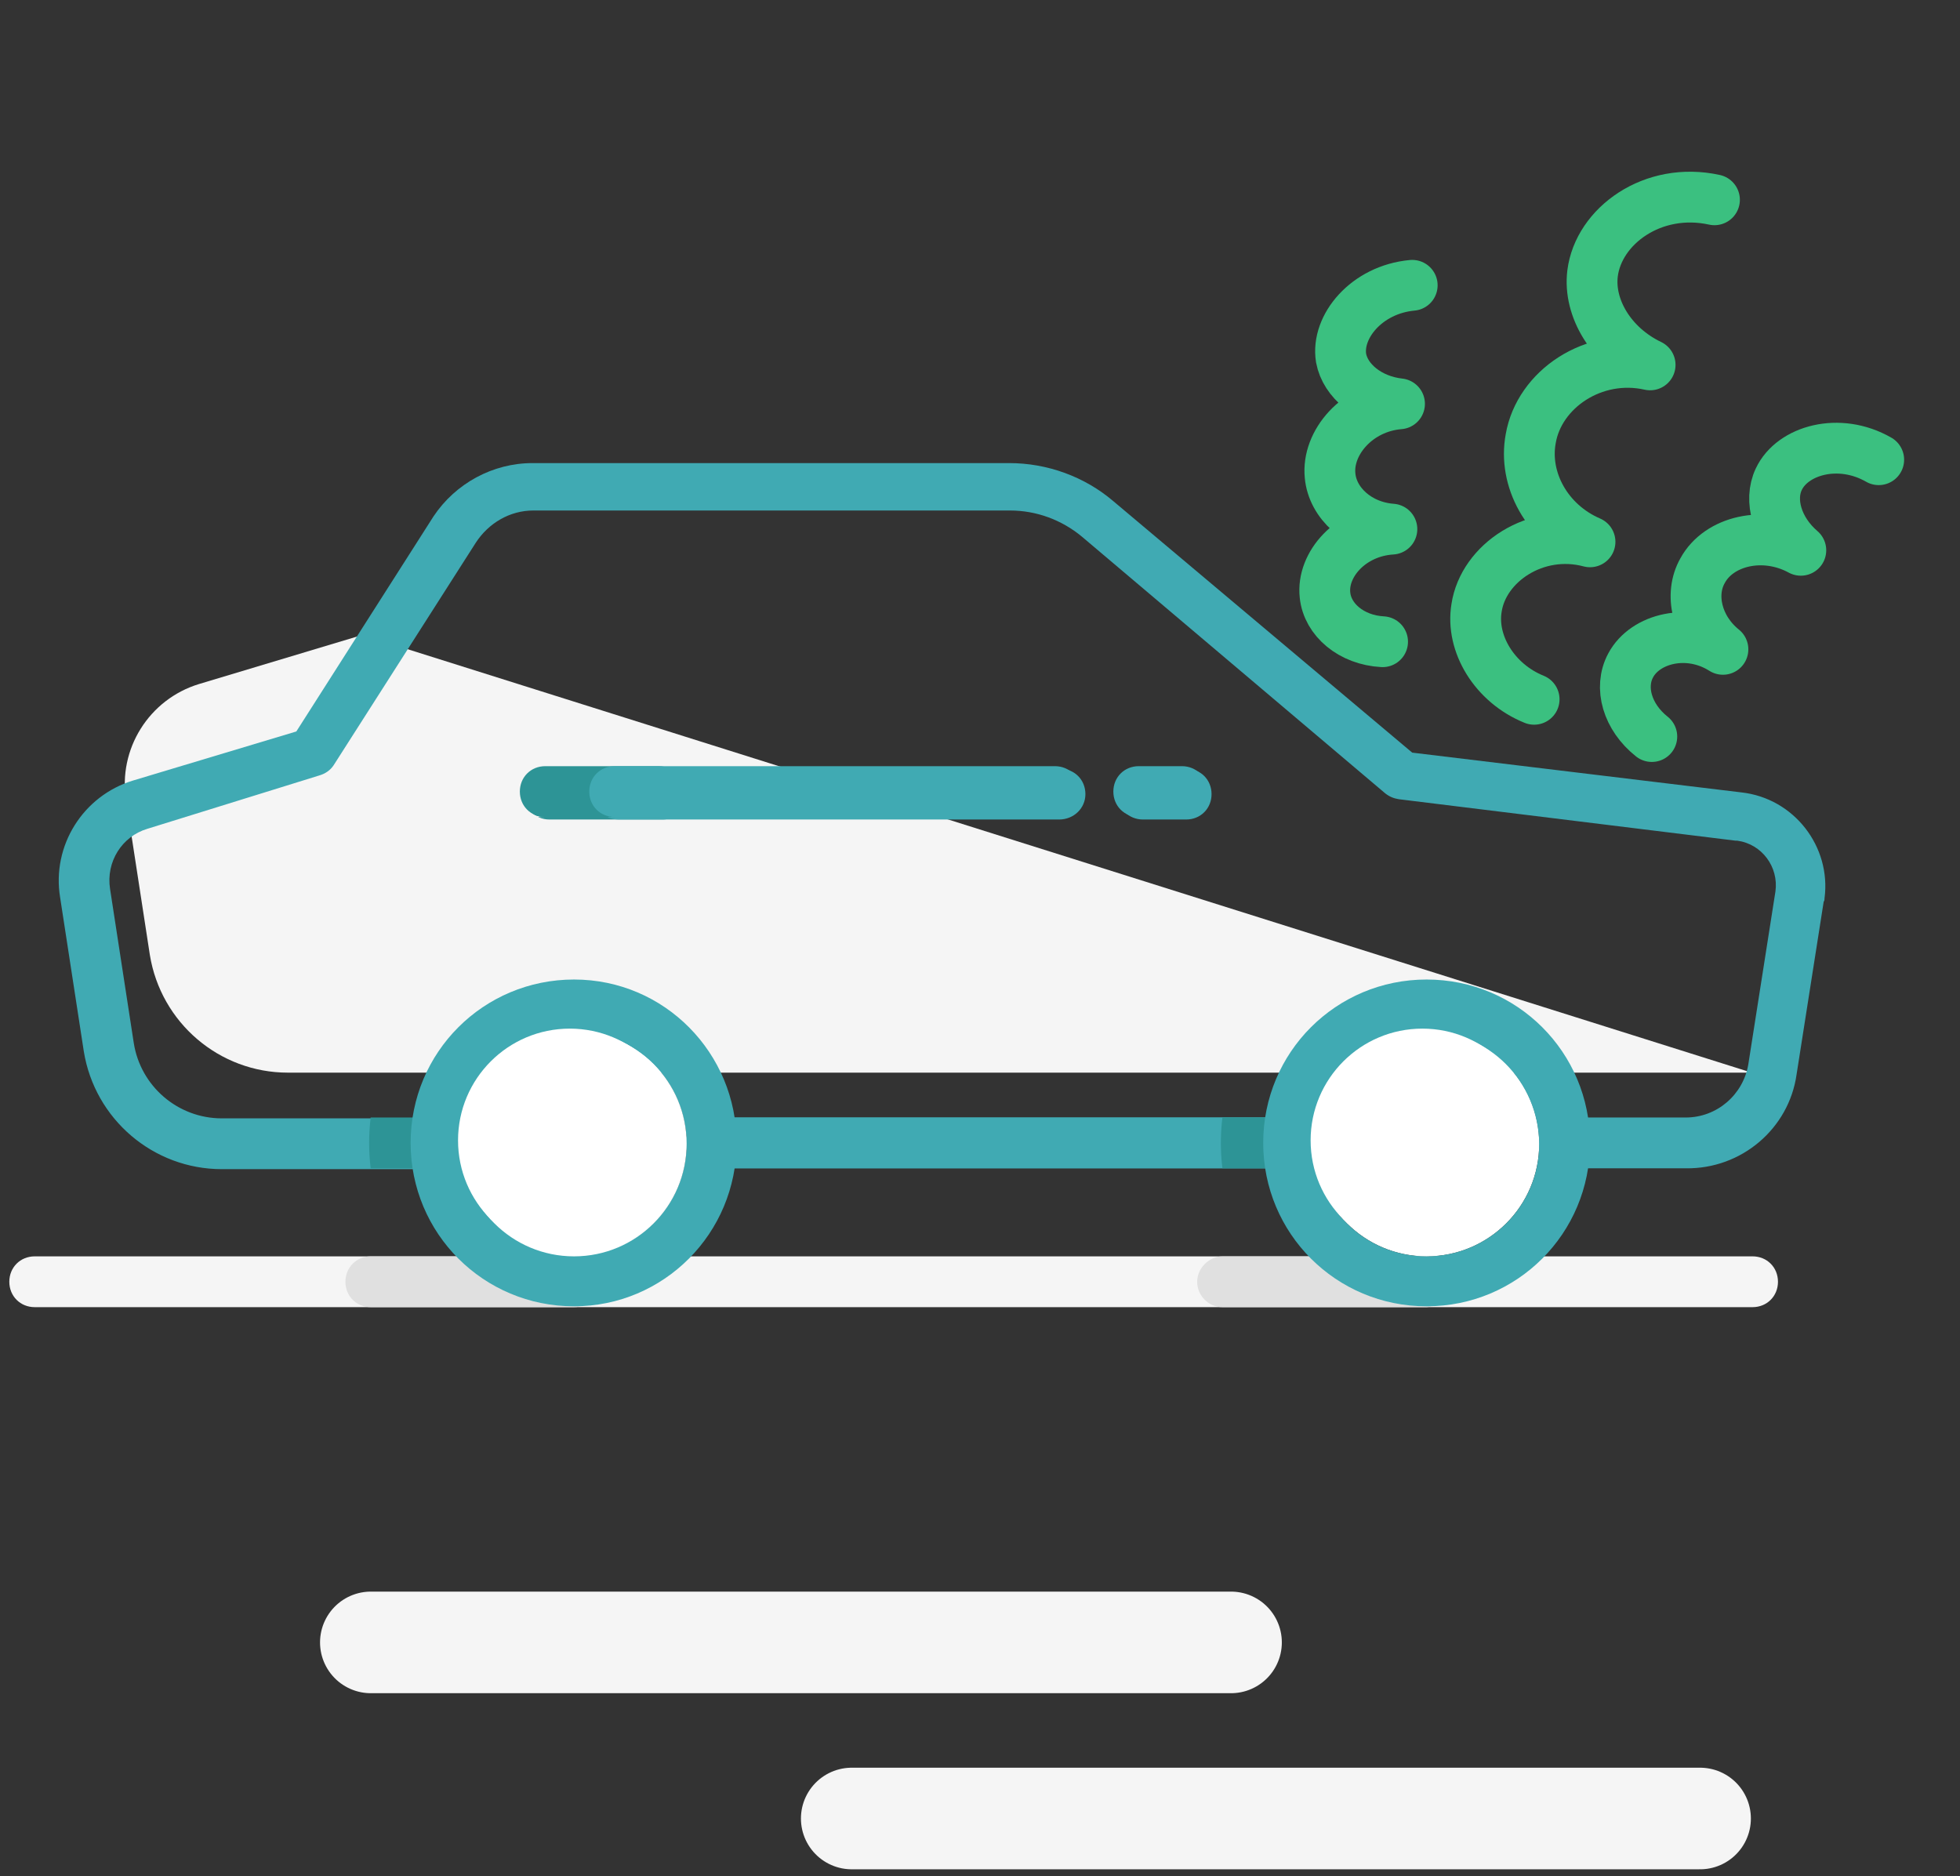 <?xml version="1.0" encoding="utf-8"?>
<!-- Generator: Adobe Illustrator 23.0.1, SVG Export Plug-In . SVG Version: 6.00 Build 0)  -->
<svg version="1.1" id="Calque_1" xmlns="http://www.w3.org/2000/svg" xmlns:xlink="http://www.w3.org/1999/xlink" x="0px" y="0px"
	 viewBox="0 0 231.5 221.6" style="enable-background:new 0 0 231.5 221.6;" xml:space="preserve">
<rect x="0" y="0" width="231.5" height="221.6" fill="#333333" stroke="none"/>
<style type="text/css">
	.st0{fill:#40AAB3;}
	.st1{fill:#2D9496;}
	.st2{fill:#3BC080;}
	.st3{fill:#F5F5F5;}
	.st4{fill:none;stroke:#F5F5F5;stroke-width:12;stroke-linecap:round;stroke-miterlimit:10;}
	.st5{fill:#E0E0E0;}
	.st6{clip-path:url(#SVGID_2_);}
	.st7{fill:#FFFFFF;}
	.st8{clip-path:url(#SVGID_4_);}
	.st9{fill:none;stroke:#3BC080;stroke-width:6;stroke-linecap:round;stroke-linejoin:round;stroke-miterlimit:10;}
</style>
<rect x="-73.8" y="48.7" class="st0" width="26.1" height="20.5"/>
<rect x="-73.8" y="70.8" class="st1" width="26.1" height="20.5"/>
<rect x="-73.8" y="92.8" class="st2" width="26.1" height="20.5"/>
<rect x="-73.8" y="114.9" class="st3" width="26.1" height="20.5"/>
<line class="st4" x1="43.8" y1="194" x2="145.4" y2="194"/>
<line class="st4" x1="100.6" y1="214.8" x2="200.8" y2="214.8"/>
<path class="st3" d="M42.8,75l-19.3,5.8c-5.9,1.8-9.6,7.7-8.6,13.8l2.8,18.2c1.3,8,8.2,13.9,16.3,13.9h172.9L42.8,75z"/>
<g id="Calque_1-2">
	<path class="st3" d="M207,154.4H4.1c-1.7,0-3-1.3-3-3s1.3-3,3-3H207c1.7,0,3,1.3,3,3S208.7,154.4,207,154.4z"/>
	<path class="st5" d="M67.8,154.4h-24c-1.7,0-3-1.3-3-3s1.3-3,3-3h24c1.7,0,3,1.3,3,3S69.4,154.4,67.8,154.4z"/>
	<path class="st5" d="M168.5,154.4h-24.1c-1.7,0-3-1.4-3-3s1.4-3,3-3h24c1.7,0,3,1.3,3,3S170,154.3,168.5,154.4L168.5,154.4z"/>
	<path class="st0" d="M152.2,138H84c-1.7,0-3-1.3-3-3s1.3-3,3-3l0,0h68.3c1.7,0,3,1.3,3,3S153.9,138,152.2,138z"/>
	<path class="st0" d="M152.3,138H84c-1.7,0-3-1.3-3-3s1.3-3,3-3l0,0h68.3c1.7,0,3,1.3,3,3S153.9,138,152.3,138L152.3,138z"/>
	<path class="st0" d="M199.1,138h-14.4c-1.7,0-3-1.3-3-3s1.3-3,3-3l0,0h14.4c3.7,0,6.8-2.7,7.4-6.3l3.2-20.4c0.4-2.9-1.6-5.6-4.5-6
		c-0.1,0-0.1,0-0.2,0l-39.8-4.9c-0.6-0.1-1.1-0.3-1.6-0.7l-35.8-30.3c-2.4-2-5.4-3.1-8.5-3.1H63c-2.8,0-5.3,1.5-6.8,3.8L39.4,90.4
		c-0.4,0.6-1,1-1.7,1.2l-20.3,6.3c-3,0.9-4.9,3.9-4.4,7.1l2.8,18.2c0.8,5.1,5.2,8.9,10.4,8.9h25.2c1.7,0,3,1.3,3,3s-1.3,3-3,3H26.2
		c-8.1,0-15-5.9-16.3-13.9L7.1,106c-1-6.1,2.7-12,8.6-13.8L35,86.4L51.2,61c2.6-3.9,7-6.3,11.7-6.3h56.3c4.5,0,8.9,1.6,12.3,4.5
		l35.3,29.7l38.9,4.7c6.2,0.7,10.6,6.4,9.8,12.5c0,0.1,0,0.3-0.1,0.4l-3.2,20.4C211.3,133.3,205.7,138.1,199.1,138z"/>
	<g>
		<g>
			<g>
				<defs>
					<path id="SVGID_1_" d="M67.8,159.3c-13.4,0-24.2-10.9-24.2-24.3s10.9-24.2,24.3-24.2s24.2,10.9,24.2,24.3
						C92,148.5,81.2,159.3,67.8,159.3L67.8,159.3z M67.8,118.3c-9.2,0-16.7,7.5-16.7,16.7s7.5,16.7,16.7,16.7s16.7-7.5,16.7-16.7
						l0,0C84.5,125.8,77,118.3,67.8,118.3z"/>
				</defs>
				<clipPath id="SVGID_2_">
					<use xlink:href="#SVGID_1_"  style="overflow:visible;"/>
				</clipPath>
				<g class="st6">
					<path class="st1" d="M53.1,138H42.6c-1.7,0-3-1.3-3-3s1.3-3,3-3l0,0H53c1.7,0,3,1.3,3,3S54.7,138,53.1,138z"/>
				</g>
			</g>
		</g>
	</g>
	<path class="st0" d="M67.8,154.3c-10.7,0-19.3-8.6-19.3-19.3s8.6-19.3,19.3-19.3S87,124.4,87,135C87,145.7,78.4,154.3,67.8,154.3z
		 M67.8,121.8c-7.3,0-13.2,6-13.2,13.3s6,13.2,13.3,13.2s13.2-5.9,13.2-13.3C81,127.7,75.1,121.8,67.8,121.8z"/>
	<circle class="st7" cx="168.5" cy="135.1" r="13.3"/>
	<path class="st3" d="M61.7,93.8c0-1.6,1.3-3,3-3l0,0h-11c-1.7,0-3,1.3-3,3s1.3,3,3,3h11C63.1,96.8,61.7,95.5,61.7,93.8
		C61.7,93.9,61.7,93.8,61.7,93.8z"/>
	<path class="st0" d="M140.1,96.8H135c-1.7,0-3-1.3-3-3s1.3-3,3-3h5.1c1.7,0,3,1.3,3,3S141.8,96.8,140.1,96.8z"/>
	<g>
		<g>
			<g>
				<defs>
					<path id="SVGID_3_" d="M168.5,159.3c-13.4,0-24.3-10.9-24.3-24.3s10.9-24.3,24.3-24.3c13.4,0,24.3,10.9,24.3,24.3l0,0
						C192.7,148.4,181.9,159.3,168.5,159.3z M168.5,118.3c-9.2,0-16.7,7.5-16.7,16.7s7.5,16.7,16.7,16.7s16.7-7.5,16.7-16.7
						S177.7,118.3,168.5,118.3L168.5,118.3z"/>
				</defs>
				<clipPath id="SVGID_4_">
					<use xlink:href="#SVGID_3_"  style="overflow:visible;"/>
				</clipPath>
				<g class="st8">
					<path class="st1" d="M153.8,138h-10.4c-1.7,0-3-1.3-3-3s1.3-3,3-3l0,0h10.4c1.7,0,3,1.3,3,3S155.5,138,153.8,138L153.8,138z"/>
				</g>
			</g>
		</g>
	</g>
	<circle class="st7" cx="67.8" cy="135.1" r="13.3"/>
	<path class="st0" d="M168.5,154.3c-10.7,0-19.3-8.6-19.3-19.3s8.6-19.3,19.3-19.3s19.3,8.6,19.3,19.3S179.2,154.3,168.5,154.3
		L168.5,154.3z M168.5,121.8c-7.3,0-13.3,5.9-13.3,13.3c0,7.3,5.9,13.3,13.3,13.3c7.3,0,13.3-5.9,13.3-13.3
		C181.7,127.7,175.8,121.8,168.5,121.8z"/>
	<path class="st1" d="M78.3,96.8H64.9c-1.7,0-3-1.3-3-3s1.3-3,3-3h13.4c1.7,0,3,1.3,3,3S79.9,96.8,78.3,96.8z"/>
	<path class="st0" d="M125.1,96.8h-52c-1.7,0-3-1.3-3-3s1.3-3,3-3l0,0h52.1c1.7,0,3,1.3,3,3S126.8,96.8,125.1,96.8z"/>
</g>
<g>
	<g>
		<g>
			<defs>
				<path id="SVGID_5_" d="M67.3,158.9c-13.4,0-24.2-10.9-24.2-24.3s10.9-24.2,24.3-24.2s24.2,10.9,24.2,24.2
					C91.6,148.1,80.7,159,67.3,158.9L67.3,158.9z M67.3,118c-9.2,0-16.7,7.5-16.7,16.7s7.5,16.7,16.7,16.7S84,143.9,84,134.7l0,0
					C84,125.5,76.5,118,67.3,118z"/>
			</defs>
			<clipPath id="SVGID_6_">
				<use xlink:href="#SVGID_5_"  style="overflow:visible;"/>
			</clipPath>
		</g>
	</g>
</g>
<circle class="st7" cx="168" cy="134.7" r="13.2"/>
<path class="st3" d="M61.3,93.5c0-1.6,1.3-3,3-3l0,0h-11c-1.7,0-3,1.3-3,3s1.3,3,3,3h11C62.6,96.5,61.3,95.2,61.3,93.5L61.3,93.5z"
	/>
<path class="st0" d="M139.6,96.5h-5.1c-1.7,0-3-1.3-3-3s1.3-3,3-3h5.1c1.7,0,3,1.3,3,3S141.3,96.5,139.6,96.5z"/>
<circle class="st7" cx="67.3" cy="134.7" r="13.2"/>
<path class="st1" d="M77.8,96.5H64.4c-1.7,0-3-1.3-3-3s1.3-3,3-3h13.4c1.7,0,3,1.3,3,3S79.5,96.5,77.8,96.5z"/>
<path class="st0" d="M124.6,96.5h-52c-1.7,0-3-1.3-3-3s1.3-3,3-3l0,0h52c1.7,0,3,1.3,3,3S126.3,96.5,124.6,96.5z"/>
<g>
	<g>
		<g>
			<defs>
				<path id="SVGID_7_" d="M168,158.9c-13.4,0-24.2-10.9-24.2-24.2c0-13.4,10.9-24.2,24.2-24.2c13.4,0,24.2,10.9,24.2,24.2l0,0
					C192.2,148.1,181.4,158.9,168,158.9z M168,118c-9.2,0-16.7,7.5-16.7,16.7s7.5,16.7,16.7,16.7s16.7-7.5,16.7-16.7
					S177.2,118,168,118L168,118z"/>
			</defs>
			<clipPath id="SVGID_8_">
				<use xlink:href="#SVGID_7_"  style="overflow:visible;"/>
			</clipPath>
		</g>
	</g>
</g>
<path class="st9" d="M181.2,82.6c-4.7-1.9-7.5-6.6-6.8-10.8c0.8-5.3,7-9.5,13.4-7.8c-5.1-2.2-7.9-7.4-7-12.2
	c1-5.8,7.4-10.2,14.1-8.7c-4.6-2.2-7.3-6.7-6.8-10.8c0.7-5.6,7.1-10.3,14.4-8.7"/>
<path class="st9" d="M195.1,87c-2.9-2.3-3.9-5.8-2.5-8.4c1.7-3.2,6.8-4.5,10.9-1.9c-3.1-2.5-4-6.5-2.4-9.3c1.9-3.5,7.2-4.8,11.6-2.4
	c-2.8-2.4-3.8-5.9-2.6-8.4c1.6-3.4,7.1-5,11.8-2.3"/>
<path class="st9" d="M163.3,75.8c-3.7-0.2-6.5-2.6-6.8-5.5c-0.4-3.6,3-7.5,7.9-7.8c-4-0.3-7-3.1-7.3-6.3c-0.4-3.9,3.2-8.1,8.2-8.5
	c-3.6-0.4-6.4-2.7-6.9-5.4c-0.6-3.7,3-8.1,8.4-8.6"/>
</svg>
